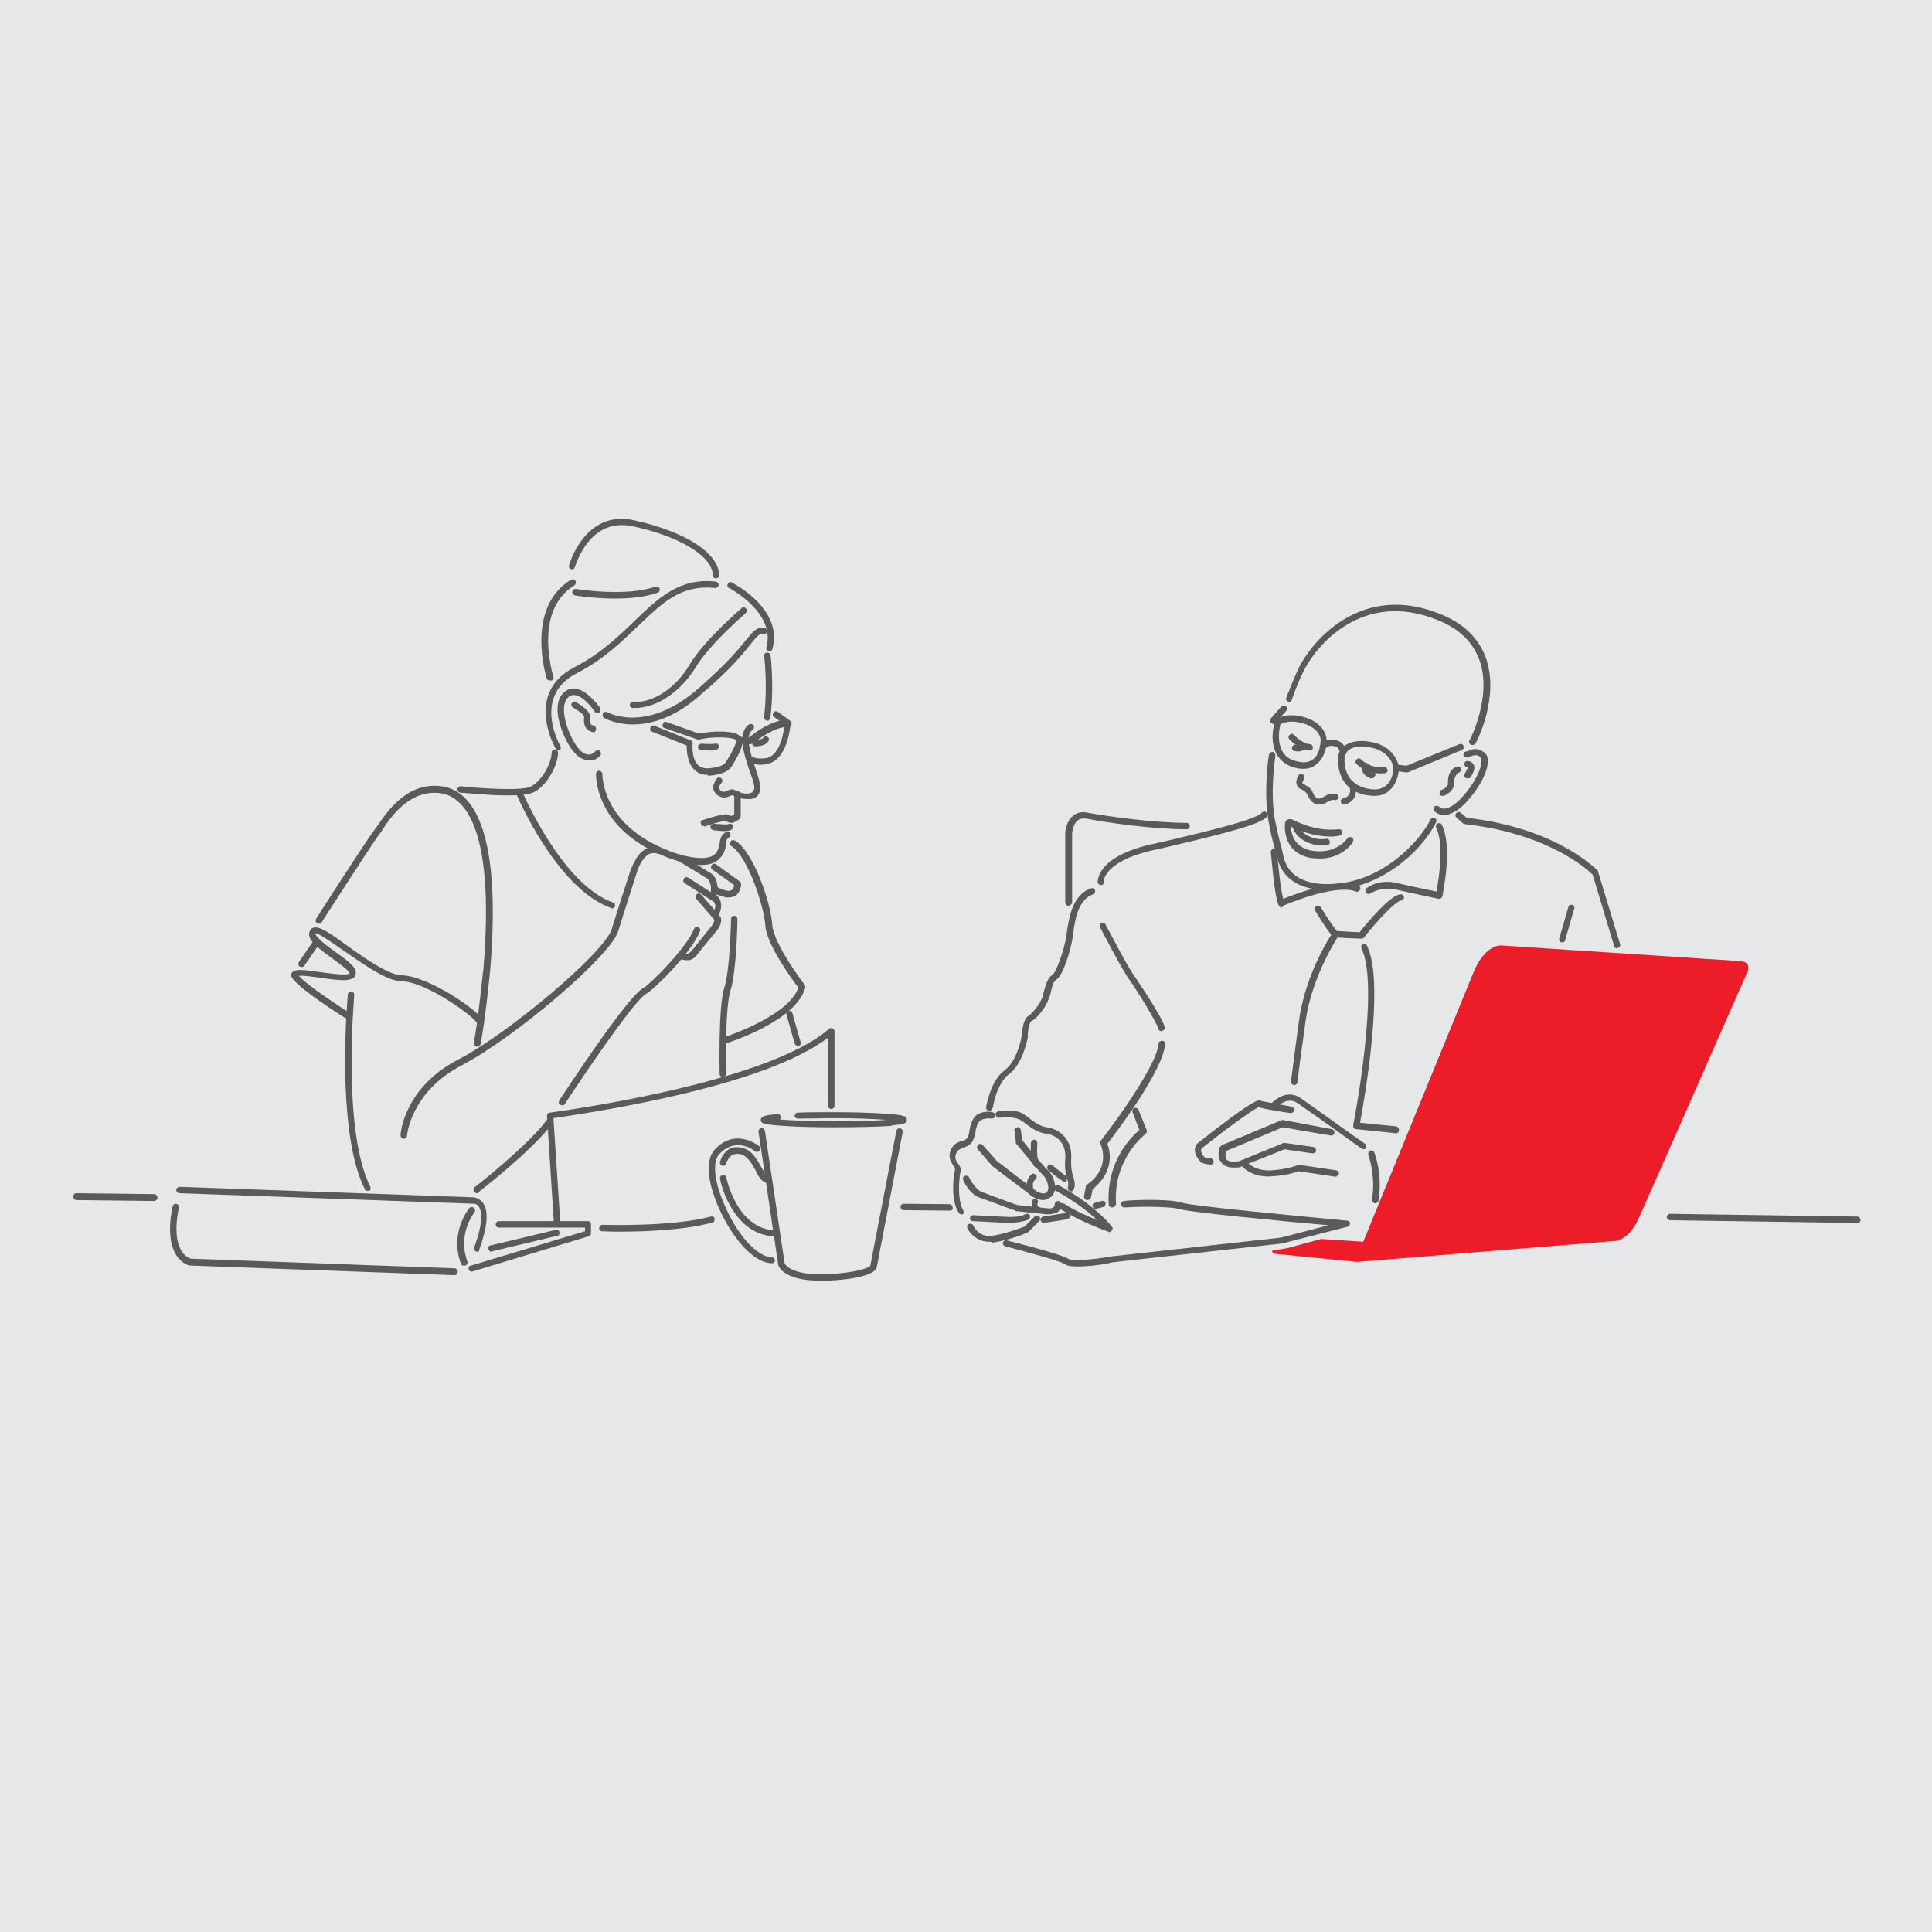 <?xml version="1.0" encoding="UTF-8"?><svg id="Layer_1" xmlns="http://www.w3.org/2000/svg" width="586" height="586" viewBox="0 0 586 586"><rect width="586" height="586" fill="#e6e7e8"/><g><path d="m386.281,380.246l25.272,2.499,78.731-6.387s3.888-.555,6.665-6.665c2.777-6.11,32.77-74.287,32.77-74.287,0,0,2.222-3.61-1.944-3.888s-71.927-4.721-71.927-4.721c0,0-4.999-1.111-8.887,8.054l-33.464,81.785-12.775-.833-10.275,2.777-4.443.694c-.278,0-.139.833.278.972" fill="#ed1c29"/><path d="m402.805,269.996c-8.748,0-14.163-3.61-15.552-10.414-.139-1.111-.278-1.527-.555-2.083-.278-.972-.833-2.499-1.805-7.776-1.805-8.748-.139-20.412,0-20.828s.555-.833,1.111-.833c.555.139.833.555.833,1.111,0,.139-1.805,11.664,0,20.134,1.111,5.276,1.527,6.665,1.805,7.637.139.694.278,1.111.555,2.361,1.527,8.054,9.442,9.303,15.829,8.748,14.441-.972,25.272-12.497,28.882-19.44.139-.555.833-.694,1.25-.417.555.139.694.833.417,1.25-4.721,9.303-16.801,19.579-30.409,20.412-.833.139-1.666.139-2.36.139" fill="#5a595c"/><path d="m437.935,247.224h-.139c-1.805-.139-2.638-1.111-2.777-1.25-.278-.417-.278-1.111.139-1.389.417-.278.972-.278,1.389.139,0,0,.555.555,1.389.555.972,0,2.777-.555,5.138-3.055,4.305-4.582,6.387-9.303,6.248-11.525,0-.555-.139-.833-.417-1.111-.972-.833-1.805-.555-2.916-.139-.555.139-.833.417-1.389.278-.555-.139-.833-.694-.694-1.111.139-.555.555-.694.972-.694.139,0,.139-.139.417-.139.972-.417,2.777-1.25,4.86.417.555.417,1.111,1.111,1.111,2.499.139,3.194-2.499,8.331-6.804,12.914-2.361,2.361-4.582,3.61-6.526,3.61" fill="#5a595c"/><path d="m446.683,225.979c-.139,0-.278,0-.555-.139-.555-.278-.694-.833-.417-1.25.139-.139,6.943-13.33,3.055-24.3-1.944-5.415-5.971-9.442-12.358-12.08-23.328-9.72-37.63,8.054-41.24,15.829-1.944,4.027-2.777,6.665-3.333,8.192-.139.555-.694.833-1.111.555-.555-.139-.833-.694-.555-1.111.555-1.527,1.527-4.166,3.471-8.47,3.749-8.192,19.023-27.077,43.6-16.801,6.804,2.777,11.386,7.359,13.469,13.191,4.166,11.942-2.777,25.272-3.194,25.966-.139.139-.417.417-.833.417" fill="#5a595c"/><path d="m400.028,244.03c-2.083,0-3.055-2.083-3.61-3.194-.278-.555-.555-.694-1.111-1.111-.278-.139-.694-.417-1.111-.555-.555-.417-.833-.833-.972-1.527-.139-1.111.555-2.499.694-2.499.278-.417.833-.555,1.389-.139.417.278.555.833.139,1.389-.139.278-.417.833-.417,1.111,0,0,0,.139.139.139.417.139.694.417.833.555.833.417,1.527.833,2.083,1.944.555,1.389,1.111,2.083,1.944,2.083.555,0,.833-.278,1.527-.555.833-.555,2.083-1.25,3.749-.833.555.139.833.694.694,1.111-.139.555-.694.833-1.111.694-.833-.139-1.389.139-2.222.555-.694.417-1.389.833-2.222.833h-.417" fill="#5a595c"/><path d="m407.665,244.03c-.555,0-.833-.278-.972-.833s.278-.972.833-1.111c0,0,1.111-.139,1.666-1.111.417-.694.417-1.527,0-2.777-.139-.555.139-1.111.555-1.111.555-.139,1.111.139,1.111.555.555,1.805.555,3.194-.139,4.443-1.111,1.666-3.055,2.083-3.055,1.944h0" fill="#5a595c"/><path d="m388.78,275.272c-.139,0-.278,0-.417-.139-.139-.139-.417-.278-.555-.555-1.389-3.333-2.222-15.552-2.361-16.107,0-.555.417-.972.833-1.111.555,0,.972.417,1.111.833.139,3.055.972,11.247,1.805,14.441,3.749-1.527,16.663-6.387,22.772-4.027.555.139.833.833.555,1.25s-.833.833-1.25.555c-6.387-2.499-22.217,4.305-22.356,4.443.139.417 0.0.417-.139.417" fill="#5a595c"/><path d="m436.547,272.634h-.139s-7.359-1.527-12.775-2.777c-4.86-1.111-7.776,1.111-7.915,1.111-.417.278-.972.278-1.389-.139-.278-.417-.278-.972.139-1.389.139-.139,3.749-3.055,9.581-1.527,4.166.972,9.581,2.083,11.664,2.499.555-3.194,2.499-14.024-.139-19.44-.139-.555,0-1.111.555-1.25s1.111,0,1.25.555c3.333,6.943.139,20.967.139,21.523-.139.555-.555.833-.972.833" fill="#5a595c"/><path d="m412.802,284.714h0c-.833,0-6.943-.278-7.915-.417-.555-.139-1.111-.139-5.971-8.054-.278-.555-.139-1.111.278-1.389.555-.278,1.111-.139,1.389.278,2.777,4.582,4.443,6.665,4.86,7.22.972.139,4.443.278,6.943.417,2.499-3.194,9.581-11.525,12.497-11.525h0c.555,0,.972.555.972.972s-.555.972-.972.972h0c-1.389,0-6.943,5.832-11.247,11.247-.139.139-.417.278-.833.278" fill="#5a595c"/><path d="m392.53,329.148h0c-.555-.139-.972-.555-.972-1.111.555-3.749,1.25-9.998,2.499-18.745,1.944-14.163,9.859-26.105,10.275-26.521.278-.555.833-.555,1.389-.278s.555.833.278,1.389c-.139.139-8.054,12.08-9.998,25.827-1.25,8.887-2.083,14.996-2.499,18.745 0.0.278-.555.694-.972.694" fill="#5a595c"/><path d="m423.355,343.728h0l-12.08-1.25c-.278,0-.555-.139-.694-.417-.139-.139-.139-.555-.139-.833.139-.417,8.192-42.212,2.499-53.598-.139-.555,0-1.111.417-1.25.555-.139,1.111,0,1.25.417,5.554,10.97-.833,47.072-2.083,53.737l10.97,1.111c.555.139.833.555.833,1.111 0.0.694-.417.972-.972.972" fill="#5a595c"/><path d="m490.422,287.63c-.417,0-.833-.278-.833-.694l-6.526-21.661c-1.527-1.527-13.608-12.497-38.602-15.274-.139,0-.417-.139-.555-.139l-2.083-1.805c-.417-.417-.555-.972-.139-1.389s.972-.555,1.389-.139l1.805,1.527c27.216,3.055,39.157,15.552,39.712,15.968q.139.139.139.417l6.665,21.939c.139.555-.139,1.111-.694,1.111 0.0.139-.139.139-.278.139" fill="#5a595c"/><path d="m437.519,241.392c-.417,0-.833-.139-.833-.555-.139-.555,0-1.111.555-1.25s1.944-.972,1.944-1.944c-.139-2.499.833-4.443,2.638-5.138.555-.139,1.111,0,1.25.555s0,1.111-.555,1.25c-1.111.555-1.527,2.083-1.527,3.333.139,2.499-3.055,3.749-3.055,3.749h-.417" fill="#5a595c"/><path d="m407.942,229.172c-.139.555-1.25,8.192,6.665,9.998,2.499.555,4.305.278,5.693-.833,2.361-1.805,2.361-5.415,2.361-5.415,0-.139-.555-4.443-5.971-5.971-3.055-.833-5.554-.694-7.22.278-.833.555-1.25,1.111-1.527,1.944m8.887,12.219c-.833,0-1.805-.139-2.777-.278-9.859-2.222-8.054-12.219-8.054-12.219h0c.278-1.25,1.111-2.361,2.361-3.055,1.527-.833,4.166-1.666,8.609-.555,6.804,1.805,7.359,7.498,7.359,7.637,0,.278-.139,4.582-3.055,6.943-.972.972-2.499,1.527-4.443,1.527" fill="#5a595c"/><path d="m407.387,229.034c-.555,0-.833-.417-.972-.833,0-.139-.278-1.527-1.389-1.805-2.222-.555-2.777.417-2.916.555-.278.555-.833.694-1.25.417-.555-.139-.694-.833-.417-1.25.139-.139,1.25-2.638,5.138-1.527,2.361.694,2.777,3.333,2.777,3.471.139.555-.278.972-.833,1.111-0-.139-.139-.139-.139-.139" fill="#5a595c"/><path d="m401.555,224.451h0Zm0,0h0Zm-13.191-4.721c-.278,1.111-1.111,4.999.555,8.054.833,1.666,2.499,2.777,4.721,3.194.139,0,2.499.833,4.443-.555,1.527-.972,2.361-3.055,2.499-5.971,0-.417-.278-3.471-5.138-4.999-4.304-1.25-6.387-.139-7.082.278m6.943,13.469c-1.25,0-2.083-.278-2.222-.278-2.638-.555-4.721-2.083-5.832-4.166-2.361-4.166-.694-9.581-.555-9.859,0-.139.139-.278.139-.417.139-.139,2.916-2.777,9.164-.833,6.387,2.083,6.387,6.665,6.387,6.804v.139c-.139,3.61-1.389,6.11-3.471,7.498-.972.833-2.361,1.111-3.61,1.111" fill="#5a595c"/><path d="m387.531,220.147c-.139,0-.278,0-.555-.139l-1.111-.555c-.278-.139-.555-.417-.555-.694-.139-.278,0-.555.139-.833l3.194-3.61c.417-.417.972-.417,1.389-.139.417.417.417.972.139,1.389l-2.499,2.777h.139c.555.278.694.833.417,1.25-0.0.417-.278.555-.694.555" fill="#5a595c"/><path d="m426.827,234.31h0l-3.333-.417c-.555-.139-.833-.555-.833-1.111.139-.555.555-.833,1.111-.833l2.916.278,15.968-6.526c.555-.139,1.111,0,1.25.555s0,1.111-.555,1.25l-16.107,6.665c-.139,0-.278.139-.417.139" fill="#5a595c"/><path d="m400.305,260.415c-.833,0-1.666-.139-2.499-.139-9.164-1.527-8.054-10.414-8.054-10.553s.139-.278.139-.555c.278-.417.833-.833,1.666-.694.972.139,1.805.972,2.499,2.499.833,1.805,4.027,4.027,8.192,3.471.555-.139.972.278,1.111.833.139.555-.278.972-.833,1.111-4.721.555-9.026-1.944-10.136-4.721-.278-.694-.555-1.111-.833-1.25,0,1.805.555,6.665,6.526,7.637,7.22,1.111,10.553-3.61,10.553-3.749.278-.417.833-.555,1.389-.278.555.278.555.833.278,1.389-.139.417-3.333,4.999-9.998,4.999" fill="#5a595c"/><path d="m403.916,253.75c-6.943,0-12.358-3.055-12.497-3.194-.555-.278-.555-.833-.417-1.389.278-.555.833-.555,1.389-.417.139,0,6.248,3.61,13.608,2.777.555-.139.972.278,1.111.833.139.555-.278.972-.833,1.111-.833.139-1.666.278-2.361.278" fill="#5a595c"/><path d="m397.251,227.645h0c-3.055-.139-5.971-3.194-6.11-3.333-.417-.417-.417-.972,0-1.389s.972-.417,1.389,0c.694.833,3.055,2.777,4.721,2.777.555,0,.972.555.972.972,0,.694-.417.972-.972.972" fill="#5a595c"/><path d="m418.773,234.588c-4.721,0-7.22-2.777-7.359-2.916-.417-.417-.278-.972.139-1.389.417-.417.972-.278,1.389.139.139.139,2.499,2.638,6.804,2.222.555-.139.972.278,1.111.833.139.555-.278.972-.833,1.111-.417-.139-.833,0-1.25,0" fill="#5a595c"/><path d="m291.582,368.305c-.278,0-.694-.139-.833-.555-2.499-3.888-1.527-11.247-1.111-12.775.139-.555-.139-.833-.555-1.527-.555-.972-1.527-2.222-.833-4.305.694-2.083,2.361-2.777,3.471-3.055.694-.139,1.25-.417,1.527-.833.555-.555.694-1.527.833-2.499.139-1.111.555-2.499,1.25-3.61,1.666-2.499,5.693-1.944,5.693-1.805.555.139.833.555.833,1.111s-.555.833-1.111.833c-.833-.139-3.055-.139-3.888,1.111-.555.833-.833,1.805-.972,2.916-.139,1.111-.555,2.361-1.25,3.333-.694.833-1.527,1.111-2.499,1.527-1.111.417-1.805.694-2.222,1.944-.417,1.111,0,1.805.555,2.638.555.694,1.111,1.527.833,2.777-.555,2.916-.833,8.609.833,11.525.278.555.139,1.111-.278,1.389-0-.278-.278-.139-.278-.139" fill="#5a595c"/><path d="m317.965,368.305h-.555l-9.303-.972q-.139,0-.139-.139c-.139,0-8.609-3.194-11.108-4.027-2.777-1.111-4.721-4.999-4.721-5.276-.139-.555,0-1.111.555-1.25.555-.139,1.111,0,1.25.555.555.972,2.083,3.61,3.749,4.305,2.222.833,9.998,3.749,10.97,4.027l9.164.972c.278,0,1.25.139,1.805-.417.139-.139.278-.417.278-.833s.417-.972.972-.972.972.417.972.972c0,1.25-.555,1.944-.972,2.361-1.111.555-2.222.694-2.916.694" fill="#5a595c"/><path d="m316.437,364c-2.083,0-4.027-1.527-4.027-1.666l-11.386-8.609c-.139,0-.139-.139-.139-.139l-4.305-4.999c-.417-.417-.278-.972.139-1.389s.972-.278,1.389.139l4.305,4.86,11.247,8.609c.694.555,2.777,1.805,3.749.833.417-.278.555-.833.555-1.389,0-1.389-.833-3.055-1.527-3.749-1.389-1.25-7.915-9.303-8.192-9.581-.139-.139-.139-.278-.139-.555l-.417-3.333c-.139-.555.278-.972.833-1.111s.972.278,1.111.833l.417,3.055c1.944,2.499,6.804,8.331,7.915,9.303s2.083,3.194,2.083,5.138c0,1.111-.555,2.083-1.25,2.777-1.111.694-1.805.972-2.361.972" fill="#5a595c"/><path d="m336.432,373.72q-.139,0-.278-.139c-.417-.139-8.609-3.055-14.441-6.804-.555-.278-.555-.833-.278-1.389s.833-.555,1.389-.278c3.055,2.083,7.082,3.749,9.998,4.999-5.554-5.276-12.497-8.887-12.497-8.887-.555-.139-.694-.833-.417-1.25.139-.555.833-.694,1.25-.417.417.139,10.136,5.276,16.107,12.497.278.278.278.833,0,1.111-.278.278-.555.555-.833.555" fill="#5a595c"/><path d="m306.023,370.943l-10.97-.555c-.555,0-.972-.555-.833-.972.139-.555.555-.833.972-.833l10.97.555c1.25,0,3.749-.139,4.721-.833.417-.278,1.111-.139,1.389.139s.139,1.111-.139,1.389c-2.083.972-5.832,1.111-6.11,1.111" fill="#5a595c"/><path d="m300.052,376.636c-3.749,0-5.971-2.638-6.665-4.166-.139-.555,0-1.111.555-1.25.555-.139,1.111,0,1.25.555.139.139,1.666,3.61,5.693,3.055,4.166-.555,8.887-2.499,9.859-2.777l3.055-3.055c.417-.417.972-.417,1.389,0s.417.972,0,1.389l-3.333,3.333q-.139.139-.278.139c-.139.139-5.554,2.361-10.553,3.055-.278-.278-.555-.278-.972-.278" fill="#5a595c"/><path d="m324.907,361.362c-.139,0-.278,0-.417-.139-.555-.139-.694-.833-.555-1.25.139-.555.139-1.111-.139-2.083-.417-1.389-.972-3.194-.694-6.387.417-4.721-2.638-7.22-5.693-7.637-2.638-.278-4.582-1.805-6.387-3.055-.555-.555-1.111-.833-1.805-1.25-1.527-.833-4.999-.694-6.11-.555-.555.139-.972-.278-1.111-.833s.278-.972.833-1.111,4.999-.694,7.359.694c.694.417,1.25.833,1.944,1.389,1.527,1.111,3.194,2.499,5.415,2.777,3.888.555,7.776,3.749,7.359,9.581-.139,2.777.278,4.443.694,5.693.278,1.111.694,2.083.139,3.333-.139.694-.555.833-.833.833" fill="#5a595c"/><path d="m322.963,358.446c-.139,0-.417-.139-.555-.139-2.083-1.389-4.305-3.333-4.443-3.333-.417-.417-.417-.972-.139-1.389.417-.417.972-.417,1.389-.139,0,0,2.222,1.944,4.027,3.194.555.278.555.833.278,1.389 0.0.278-.278.417-.555.417" fill="#5a595c"/><path d="m314.493,354.142c-.278,0-.555-.139-.694-.278-1.527-1.805-1.111-6.387-1.111-7.359.139-.555.555-.833,1.111-.833.555.139.833.555.833,1.111-.139,1.805-.139,4.999.555,5.832.417.417.278.972-.139,1.389-.139 0-.278.139-.555.139" fill="#5a595c"/><path d="m312.827,362.473c-.417,0-.694-.139-.833-.555-.139-.139-1.666-3.471.833-5.693.417-.417.972-.278,1.389.139s.278.972-.139,1.389c-1.527,1.111-.417,3.333-.417,3.471.139.555,0,1.111-.555,1.25h-.278" fill="#5a595c"/><path d="m315.049,368.027h-.278c-.139,0-.972-.278-1.527-1.25-.417-.694-.417-1.527-.139-2.499.139-.555.694-.833,1.111-.555.555.139.833.694.555,1.111-.139.278-.139.694,0,.972l.278.278c.555.139.833.694.694,1.111 0.0.555-.278.833-.694.833" fill="#5a595c"/><path d="m300.052,336.924h-.139c-.555-.139-.833-.555-.833-1.111.139-.278,1.25-8.054,5.693-11.247,3.61-2.638,4.86-9.164,4.999-9.72.139-1.805.555-5.693,2.083-6.665,1.111-.555,3.471-3.471,4.305-5.693.139-.694.417-1.389.555-2.083.555-1.805.972-3.749,2.499-4.721,1.111-.833,3.471-6.943,4.305-12.219v-.278c.694-4.721,1.666-11.664,7.359-13.747.555-.139,1.111.139,1.25.555.139.555-.139,1.111-.555,1.25-4.721,1.666-5.554,8.054-6.11,12.219v.278c-.694,4.721-3.055,12.219-5.138,13.469-.833.555-1.25,2.083-1.527,3.471-.139.833-.417,1.527-.694,2.222-.833,2.499-3.471,5.971-5.276,6.804-.555.278-1.111,2.777-1.111,4.999v.139c-.139.278-1.389,7.776-5.693,10.97-3.749,2.777-4.86,9.998-4.86,9.998-.139.694-.555,1.111-1.111,1.111" fill="#5a595c"/><path d="m333.933,268.468c-.555,0-.833-.417-.972-.833,0-.278-.555-7.498,15.552-11.386l4.999-1.111c12.914-3.055,27.493-6.526,29.16-8.609.417-.417.972-.555,1.389-.139s.555.972.139,1.389c-2.083,2.361-12.775,4.999-30.27,9.164l-4.999,1.111c-14.302,3.471-14.163,9.303-14.163,9.303.139.694-.278,1.111-.833,1.111h0" fill="#5a595c"/><path d="m329.767,364h-.139c-.555-.139-.833-.555-.833-1.111l.555-3.055c0-.278.139-.555.555-.694.278-.139,6.943-4.443,3.888-12.219-.139-.278-.139-.694.139-.972.139-.139,16.801-21.661,17.496-29.437,0-.555.555-.833,1.111-.833s.972.555.833,1.111c-.555,7.915-14.996,26.938-17.496,30.131,2.777,7.776-3.055,12.636-4.443,13.747l-.555,2.638c-.139.278-.555.694-1.111.694" fill="#5a595c"/><path d="m337.265,366.222c-.555,0-.972-.417-.972-.833-.833-13.191,6.943-20.689,9.303-22.633l-2.083-5.415c-.139-.555,0-1.111.555-1.25.555-.139,1.111,0,1.25.555l2.499,6.11c.139.417,0,.833-.278,1.111-.139.139-9.998,7.498-9.026,21.384-.278.555-.555.972-1.25.972h0" fill="#5a595c"/><path d="m366.703,353.17c-1.25,0-2.222-.555-2.361-.555s-.139-.139-.139-.139c-3.194-3.471-1.111-5.554-.972-5.693,17.218-13.608,18.468-13.191,19.023-12.914.972.278,6.11,1.111,9.442,1.805.555.139.833.555.833,1.111-.139.555-.555.833-1.111.833-.833-.139-7.776-1.111-9.581-1.805-1.666.555-9.998,6.665-17.357,12.497-.278.417-.417,1.389.972,2.777.139.139.833.417,1.527.278.555-.139.972.278,1.111.833.139.555-.278.972-.833,1.111q-.278-.139-.555-.139" fill="#5a595c"/><path d="m374.201,354.142c-1.805,0-3.055-.555-3.749-1.527-1.527-1.805-.555-4.582-.417-4.721.139-.139.278-.417.555-.555l17.912-7.498c.139-.139.417-.139.555-.139l14.857,2.777c.555.139.833.555.833,1.111s-.555.833-1.111.833l-14.58-2.499-17.218,7.22c-.139.694-.278,1.805.139,2.499.555.694,1.944.833,3.888.555l13.191-5.415c.139-.139.278-.139.555-.139l8.748,1.25c.555.139.833.555.833,1.111s-.555.833-1.111.833l-8.47-1.25-13.191,5.276q-.139,0-.139.139c-.833.139-1.527.139-2.083.139" fill="#5a595c"/><path d="m413.635,348.588c-.139,0-.417-.139-.555-.139-.139-.139-17.079-12.219-19.579-13.885-3.055-2.083-6.248,1.111-6.387,1.389-.417.417-.972.417-1.389.139-.417-.417-.417-.972-.139-1.389,1.527-1.666,5.276-4.166,8.887-1.666,2.361,1.666,19.44,13.885,19.579,13.885.417.278.555.833.139,1.389,0,.139-.278.278-.555.278" fill="#5a595c"/><path d="m168.973,371.915c-.555,0-.972-.417-.972-.833l-2.083-32.631c0-.555.278-.972.833-.972.694-.139,65.262-8.47,84.701-25.41.278-.278.694-.278,1.111-.139.417.139.555.555.555.833v22.633c0,.555-.417.972-.972.972s-.972-.417-.972-.972v-20.689c-8.887,6.804-25.272,12.914-48.877,18.19-16.107,3.61-30.687,5.693-34.436,6.248l2.083,31.659c0,.694-.417,1.111-.972,1.111.139,0,0,0,0,0" fill="#5a595c"/><path d="m269.921,341.367c-.555,0-.833-.417-.972-.833,0-.278.139-.555.278-.833-3.471-.278-9.026-.555-16.246-.555-3.888,0-7.637.139-10.97.139-.555,0-.972-.417-.972-.833s.417-.972.833-.972c3.333-.139,7.082-.139,10.97-.139,5.693,0,10.97.139,15.135.417,6.526.417,7.082.833,7.082,1.805.139,1.111-.833,1.527-5.138,1.805h0" fill="#5a595c"/><path d="m252.98,341.923c-5.693,0-10.97-.139-15.135-.417-6.526-.417-7.082-.833-7.082-1.805,0-1.111.972-1.389,4.999-1.805.555-.139.972.417,1.111.833,0,.278-.139.555-.278.833,3.471.278,9.026.555,16.524.555,6.665,0,12.914-.139,16.801-.555.555,0,.972.417,1.111.833,0,.555-.417.972-.833,1.111-4.305.278-10.553.417-17.218.417" fill="#5a595c"/><path d="m248.676,388.439c-10.97,0-12.497-4.305-12.636-4.721v-.139l-5.971-40.268c-.139-.555.278-.972.833-1.111.555-.139.972.278,1.111.833l5.971,40.129c.139.417,2.083,3.749,12.914,3.333,9.998-.555,12.497-2.083,13.052-2.499l7.915-40.962c.139-.555.555-.833,1.111-.833.555.139.833.555.833,1.111l-7.915,41.24c0,.139-.139.139-.139.278-.417.694-2.499,3.055-14.719,3.61-.833 0-1.666 0-2.361 0" fill="#5a595c"/><path d="m234.096,383.162h0c-6.11-.139-12.775-9.026-16.246-17.218-3.471-7.915-3.749-14.302-1.111-17.218,6.387-6.943,13.469-1.111,13.469-1.111.417.278.555.972.139,1.389-.278.417-.972.555-1.389.139-.139-.139-5.693-4.582-10.831.972-2.083,2.222-1.527,8.192,1.527,15.135,4.443,10.553,10.692,16.107,14.441,16.107.555,0,.972.555.972.972 0.0.417-.417.833-.972.833" fill="#5a595c"/><path d="m234.096,374.97h0c-5.276-.555-9.581-3.749-12.636-9.303-2.361-4.027-3.055-8.054-3.055-8.054-.139-.555.139-1.111.833-1.111.555-.139,1.111.139,1.111.833,0,.139,3.055,14.719,14.024,15.829.555.139.833.555.833,1.111-.278.417-.694.694-1.111.694" fill="#5a595c"/><path d="m232.569,358.724c-.139,0-.417,0-.555-.139-1.111-.417-1.944-1.666-2.777-3.471-1.111-2.083-2.499-4.443-4.443-4.999-1.111-.278-2.083-.139-2.777.278-1.25.833-1.805,2.499-1.805,2.499-.139.555-.694.833-1.111.694-.555-.139-.833-.694-.694-1.111,0-.139.555-2.499,2.499-3.749,1.111-.833,2.638-.972,4.305-.555,2.916.694,4.443,3.61,5.693,5.832.555.833,1.25,2.499,1.666,2.499.555-.278,1.111-.139,1.389.417.278.555.139,1.111-.417,1.25-.278.417-.555.555-.972.555" fill="#5a595c"/><path d="m187.996,373.581c-3.055,0-5.138-.139-5.415-.139-.555,0-.972-.555-.833-.972,0-.555.555-.972.972-.972.139,0,20.967.694,32.909-2.499.555-.139,1.111.139,1.111.694s-.139,1.111-.694,1.111c-8.47,2.361-20.967,2.777-28.049,2.777" fill="#5a595c"/><path d="m219.239,316.651c-.417,0-.833-.278-.833-.694-.139-.555.139-1.111.694-1.111.139-.139,19.995-6.387,23.05-15.274-1.666-2.222-9.581-12.914-9.998-18.745-.417-6.11-5.415-21.106-10.275-24.161-.555-.278-.555-.833-.278-1.389s.833-.555,1.389-.278c5.693,3.471,10.831,19.023,11.247,25.549.417,5.832,9.72,18.051,9.859,18.19s.139.555.139.833c-2.777,10.275-23.605,16.801-24.577,17.079-.139-0-.278-0-.417-0" fill="#5a595c"/><path d="m185.636,275.55q-.139,0-.278-.139c-6.943-2.499-13.885-9.026-20.689-19.579-4.999-7.776-8.054-14.996-8.054-14.996-.139-.555,0-1.111.555-1.25s1.111,0,1.25.555c.139.278,11.942,28.049,27.493,33.603.555.139.833.694.555,1.25,0,.278-.417.555-.833.555" fill="#5a595c"/><path d="m145.646,311.097c-.555,0-.833-.278-.972-.833-.694-1.666-15.135-12.497-22.911-12.636-4.582-.139-11.247-4.999-17.357-9.164-3.194-2.222-7.637-5.415-8.748-5.415h0c-.139,1.111,3.888,4.166,6.248,5.832,3.749,2.638,6.526,4.721,5.971,6.665-.555,2.361-4.582,1.944-10.97.972-2.083-.278-4.999-.694-6.248-.555,1.527,1.944,8.609,6.943,15.135,11.108.555.278.555.833.278,1.389s-.833.555-1.389.278c-5.971-3.749-16.107-10.553-16.385-12.914,0-.417.139-.833.555-1.111,1.111-.833,3.471-.555,8.331.139,2.777.417,8.192,1.111,8.887.417,0-.833-3.333-3.055-5.276-4.582-4.027-2.916-8.054-5.693-6.804-8.331.139-.555.555-.833,1.111-.972,1.805-.555,4.86,1.527,10.553,5.693,5.415,3.888,12.219,8.609,16.246,8.748,8.054.139,24.3,11.247,24.855,14.163.139.555-.139,1.111-.833,1.111h-.278" fill="#5a595c"/><path d="m144.674,317.484h-.139c-.555-.139-.833-.555-.833-1.111,1.527-8.054,2.777-22.217,2.916-22.356,3.749-44.85-6.665-52.626-13.191-53.459-9.303-1.111-15.135,7.498-17.773,11.664-.417.694-.833,1.111-1.111,1.527-2.222,3.055-16.801,25.688-16.94,25.966-.278.555-.833.555-1.389.278s-.555-.833-.278-1.389c.555-.972,14.719-22.911,17.079-26.105.278-.417.555-.833,1.111-1.527,3.055-4.443,9.164-13.885,19.717-12.497,8.748,1.111,18.468,11.525,14.857,55.542,0,.139-1.389,14.441-2.916,22.633-.139.555-.694.833-1.111.833" fill="#5a595c"/><path d="m91.492,293.323c-.139,0-.417-.139-.555-.139-.417-.278-.555-.833-.278-1.389l4.582-6.665c.278-.417.833-.555,1.389-.278.417.278.555.833.278,1.389l-4.582,6.665c-.139.278-.555.417-.833.417" fill="#5a595c"/><path d="m122.457,345.394h0c-.555,0-.972-.555-.972-1.111s1.111-14.441,17.496-22.911c15.552-8.054,44.295-32.492,46.516-39.435,2.222-7.22,5.693-17.773,5.693-17.773.139-.139,1.527-4.999,4.721-6.665,1.25-.694,2.499-.833,3.888-.417.555.139.833.694.694,1.111-.139.555-.694.833-1.111.694-.833-.278-1.666-.139-2.499.139-2.499,1.389-3.749,5.554-3.749,5.693s-3.471,10.692-5.693,17.912c-2.499,7.498-31.242,32.075-47.488,40.546-15.413,8.054-16.524,21.245-16.524,21.384-0.0.417-.417.833-.972.833" fill="#5a595c"/><path d="m111.487,361.223c-.417,0-.694-.139-.833-.555-3.749-7.359-5.693-19.717-5.971-36.38-.139-12.358.833-22.633.833-22.772.139-.555.555-.833,1.111-.833.555.139.833.555.833,1.111,0,.417-3.749,40.962,4.86,58.18.139.555.139,1.111-.417,1.25-.139-.139-.278,0-.417,0" fill="#5a595c"/><path d="m144.674,361.918c-.278,0-.555-.139-.833-.417-.278-.417-.278-1.111.139-1.389.139-.139,16.385-12.775,22.078-20.689.278-.417.833-.555,1.389-.139.417.278.555.833.139,1.389-5.832,8.054-21.8,20.412-22.494,20.967,0,.278-.139.278-.417.278" fill="#5a595c"/><path d="m170.501,335.258c-.139,0-.417-.139-.555-.139-.555-.278-.555-.833-.278-1.389,2.083-3.194,20.689-31.52,25.41-34.019,2.083-1.111,13.191-12.219,15.413-17.912.139-.555.833-.833,1.25-.555.555.139.833.833.555,1.25-2.499,6.387-13.885,17.635-16.246,18.884-3.194,1.666-16.524,20.967-24.716,33.464-.278.417-.555.417-.833.417" fill="#5a595c"/><path d="m144.674,379.691q-.139,0-.278-.139c-.555-.139-.833-.833-.555-1.25,3.055-8.192,2.083-11.247,1.389-12.358-.555-.833-1.389-.833-1.389-.833l-89.423-3.194c-.555,0-.972-.555-.972-.972s.555-.972.972-.972l89.145,3.194h0c.555,0,1.944.417,2.916,1.666,1.805,2.499,1.389,7.359-1.111,14.163.139.417-.278.694-.694.694" fill="#5a595c"/><path d="m143.007,385.662c-.417,0-.833-.278-.833-.694-.139-.555.139-1.111.694-1.111l34.575-10.414v-1.111h-26.105c-.555,0-.972-.417-.972-.972s.417-.972.972-.972h26.938c.555,0,.972.417.972.972v2.777c0,.417-.278.833-.694.833l-35.269,10.692h-.278" fill="#5a595c"/><path d="m149.117,379.691c-.417,0-.833-.278-.972-.833s.139-1.111.694-1.111l19.717-4.721c.555-.139,1.111.139,1.111.694.139.555-.139,1.111-.694,1.111l-19.717,4.721c0,.139-.139.139-.139.139" fill="#5a595c"/><path d="m140.647,383.857c-.417,0-.833-.139-.833-.555-3.471-9.303,2.222-16.524,2.499-16.801.278-.417.972-.555,1.389-.139.417.278.555.972.139,1.389-.139.278-5.138,6.665-2.083,14.857.139.555-.139,1.111-.555,1.25-.417 0-.555 0-.555 0" fill="#5a595c"/><path d="m137.87,386.773h0l-80.258-2.916h-.139c-.417-.139-8.331-1.944-5.138-17.912.139-.555.555-.833,1.111-.833.555.139.833.555.833,1.111-2.777,13.33,2.916,15.413,3.61,15.552l79.98,2.916c.555,0,.972.555.972.972 0.0.694-.417,1.111-.972,1.111" fill="#5a595c"/><path d="m326.851,384.134c-1.805,0-3.194-.139-3.749-.694-1.111-.833-11.803-3.749-18.19-5.415-.555-.139-.833-.694-.694-1.111.139-.555.694-.833,1.111-.694,2.777.694,16.94,4.305,18.884,5.693.972.694,7.498.139,12.914-.833l51.376-5.693,14.441-3.749c-12.497-1.111-41.795-3.888-44.989-4.86-3.749-1.111-15.413-.694-16.801-.555-.555.139-.972-.278-1.111-.833s.278-.972.833-1.111c1.666-.278,13.608-.833,17.773.555,3.055.972,34.019,3.888,49.988,5.415.555,0,.833.417.833.833s-.278.833-.694.972l-19.995,5.138h-.139l-51.376,5.693c-1.805.555-6.804,1.25-10.414,1.25" fill="#5a595c"/><path d="m332.405,366.778c-.417,0-.833-.278-.972-.833s.139-1.111.694-1.111l2.083-.555c.555-.139,1.111.139,1.111.694s-.139,1.111-.694,1.111l-2.083.555c0,.139-.139.139-.139.139" fill="#5a595c"/><path d="m316.576,370.943c-.555,0-.833-.417-.972-.833-.139-.555.278-.972.833-1.111l6.943-1.111c.555-.139.972.278,1.111.833s-.278.972-.833,1.111l-7.082,1.111h0" fill="#5a595c"/><path d="m405.026,356.919h0l-11.108-1.666c-.833.278-3.471,1.25-8.054,1.527-5.832.555-9.026-2.777-9.026-2.916-.417-.417-.278-.972.139-1.389s.972-.278,1.389.139c.139.139,2.638,2.777,7.498,2.361,5.138-.417,7.637-1.527,7.637-1.527.139-.139.417-.139.555-.139l11.247,1.666c.555.139.833.555.833,1.111-.278.417-.694.833-1.111.833" fill="#5a595c"/><path d="m417.107,364.972h-.139c-.555-.139-.833-.555-.833-1.111,1.25-7.359-1.111-13.608-1.111-13.608-.139-.555.139-1.111.555-1.25.555-.139,1.111,0,1.25.555.139.278,2.638,6.665,1.25,14.719-.139.278-.555.694-.972.694" fill="#5a595c"/><path d="m153.699,241.253c-5.971,0-13.052-.833-14.163-.833-.555-.139-.833-.555-.833-1.111.139-.555.555-.833,1.111-.833,4.86.555,18.051,1.527,21.106.139,3.61-1.805,6.387-7.359,6.387-10.275,0-.555.417-.972.972-.972s.972.417.972.972c0,3.749-3.333,9.998-7.359,11.942-1.666.833-4.86.972-8.192.972" fill="#5a595c"/><path d="m178.415,230.561c-1.111,0-2.361-.555-3.471-1.527-2.638-2.361-5.832-9.026-5.832-13.885,0-2.361.694-4.027,1.944-5.138,1.111-.972,2.361-1.389,3.61-1.111,3.749.555,7.22,5.693,7.359,5.832.278.555.139,1.111-.278,1.389s-1.111.139-1.389-.278c-.833-1.25-3.471-4.721-5.971-4.999-.833-.139-1.527.139-2.083.694-.833.833-1.25,2.083-1.25,3.749,0,4.582,3.055,10.692,5.138,12.497,2.361,2.083,4.027.555,4.304.139.417-.417.972-.555,1.389-.139s.555.972.139,1.389c-.139.139-1.25,1.527-3.055,1.527-.278-.139-.417-.139-.555-.139" fill="#5a595c"/><path d="m179.943,222.091q-.139,0,0,0c-.833-.139-1.527-.555-2.083-1.111-.694-.833-.833-2.222-.694-3.61,0-.555-1.666-1.805-3.333-2.777-.555-.278-.694-.833-.417-1.25.278-.555.833-.694,1.25-.417,1.389.833,4.582,2.777,4.304,4.721-.139.833,0,1.666.278,2.083.139.139.417.278.694.278.555,0,.833.555.833,1.111 0.0.555-.278.972-.833.972" fill="#5a595c"/><path d="m169.39,227.645c-.278,0-.694-.139-.833-.555-.139-.278-4.582-7.915-2.499-15.413,1.111-4.027,3.888-7.082,8.192-9.303,7.776-4.027,13.33-9.303,18.19-14.024,7.359-7.082,13.747-13.191,24.716-11.942.555.139.833.555.833,1.111-.139.555-.555.833-1.111.833-10.136-1.111-15.829,4.304-23.189,11.386-4.999,4.721-10.553,10.275-18.745,14.441-3.749,1.944-6.248,4.721-7.22,8.192-1.944,6.665,2.222,13.885,2.222,13.885.278.555.139,1.111-.278,1.389-0-.139-.139-0-.278-0" fill="#5a595c"/><path d="m191.884,219.73c-5.138,0-8.331-1.805-8.609-1.944-.555-.278-.555-.833-.417-1.389.278-.555.833-.555,1.25-.417.555.278,11.942,6.526,27.632-7.082,8.609-7.498,12.497-12.219,14.719-14.996,2.083-2.499,3.055-3.749,5.276-3.471.555,0,.972.555.833,1.111,0,.555-.555.972-1.111.833-1.25-.139-1.666.417-3.61,2.777-2.222,2.777-5.971,7.637-14.857,15.135-8.331,7.637-15.691,9.442-21.106,9.442" fill="#5a595c"/><path d="m166.752,206.4c-.417,0-.833-.278-.972-.694-1.389-4.999-4.999-22.217,7.359-29.854.555-.278,1.111-.139,1.389.278.278.555.139,1.111-.278,1.389-11.247,6.943-7.776,23.05-6.387,27.771.139.555-.139,1.111-.694,1.111h-.417" fill="#5a595c"/><path d="m217.156,175.436c-.555,0-.972-.417-.972-.972,0-5.693-9.998-11.803-24.3-14.857-13.191-2.777-17.218,11.803-17.496,12.358-.139.555-.694.833-1.111.694-.555-.139-.833-.694-.694-1.111,0-.139,4.721-17.079,19.717-13.747,15.691,3.471,25.827,9.998,25.827,16.801,0,.417-.555.833-.972.833" fill="#5a595c"/><path d="m233.402,197.514h-.278c-.555-.139-.833-.694-.694-1.111,3.055-10.553-11.247-18.051-11.247-18.051-.555-.139-.694-.833-.417-1.25.278-.555.833-.694,1.25-.417.139.139,4.027,2.083,7.359,5.415,4.721,4.721,6.387,9.859,4.86,14.857 0.0.278-.417.555-.833.555" fill="#5a595c"/><path d="m233.68,199.041h0Zm-.972,19.579h0c-.555-.139-.972-.555-.972-1.111.694-5.693.694-11.525.139-17.773,0-.417-.139-.694-.139-.833,0-.555.417-.972.972-.972s.972.417.972.972c0,.139,0,.278.139.555.555,6.248.555,12.358-.139,18.051-.139.694-.417,1.111-.972,1.111" fill="#5a595c"/><path d="m226.598,242.364c-1.666,0-3.471-.555-4.305-1.111q-.139-.139-.833.139c-.833.417-2.083.972-3.749-.139-.972-.694-1.25-1.527-1.389-2.083-.139-1.527,1.111-2.916,1.111-3.055.417-.417.972-.417,1.389,0s.417.972,0,1.389c-.139.139-.833.972-.694,1.527,0,.139.139.555.555.833.694.555,1.111.278,1.805,0s1.666-.833,2.777,0c.833.555,3.333,1.25,4.721.555.278-.139.694-.555.833-1.389,0-1.111-.694-3.194-1.527-5.415-1.666-4.999-3.749-11.247-.139-13.885.555-.278,1.111-.139,1.389.278.278.417.139,1.111-.278,1.389-2.499,1.666-.555,7.359.833,11.525.833,2.499,1.527,4.721,1.527,6.11-.139,1.805-.972,2.638-1.805,3.055-.555.278-1.389.278-2.222.278" fill="#5a595c"/><path d="m212.713,262.359c-4.86,0-10.553-2.361-11.525-2.777-10.831-4.443-15.829-10.831-18.051-15.552-2.499-4.999-2.361-9.164-2.361-9.303,0-.555.555-.972.972-.972s.972.555.972.972c0,0-.139,3.749,2.222,8.47,3.055,6.248,9.026,11.247,16.94,14.441,3.055,1.389,11.803,4.166,14.857,1.527,1.111-.972,1.25-2.083,1.527-3.333.139-1.25.417-2.638,1.944-3.471.555-.278,1.111-.139,1.25.417.278.555.139,1.111-.417,1.25-.555.278-.694.833-.833,2.083-.139,1.389-.555,2.916-2.083,4.443-1.389,1.389-3.332,1.805-5.415,1.805" fill="#5a595c"/><path d="m214.518,235.004c-1.805,0-3.055-.555-4.166-1.805-1.944-2.083-2.083-5.693-2.083-7.082l-10.414-4.166c-.555-.139-.833-.833-.555-1.25.139-.555.833-.833,1.25-.555l10.97,4.443c.417.139.694.555.555.972,0,0-.417,4.304,1.527,6.387.833.833,1.805,1.111,3.055,1.111,1.805-.139,4.721-.555,5.415-1.805.139-.278.417-.555.555-.833,2.083-3.471,2.916-5.415,2.499-5.971-.833-.972-7.359-1.111-10.97-.139h-.555l-9.998-3.471c-.555-.139-.833-.694-.555-1.25.139-.555.694-.833,1.25-.555l9.72,3.471c3.055-.694,10.553-1.25,12.497.833,1.805,1.805-.417,5.415-2.083,8.331-.139.278-.417.555-.555.833-1.527,2.499-6.526,2.777-7.082,2.777q-.139-.278-.278-.278" fill="#5a595c"/><path d="m230.764,231.95c-3.61,0-4.443-1.666-4.443-1.944l1.805-.555c.139.139,1.111.833,3.888.555,5.415-.555,5.971-10.692,5.971-10.831,0-.555.555-.833.972-.833s.972.555.833.972c0,.555-.833,11.942-7.776,12.497-.417.139-.833.139-1.25.139" fill="#5a595c"/><path d="m226.459,225.84c-.972,0-1.944-.417-2.499-.694-.555-.278-.694-.833-.417-1.25s.833-.694,1.25-.417c0,0,1.805.833,2.499.139.972-.833,4.999-4.027,9.164-4.999l-1.666-1.111c-.417-.278-.555-.833-.139-1.389.278-.417.833-.555,1.389-.139l3.61,2.638c.417.139.555.694.417,1.111-.139.417-.555.694-.833.694h-.139c-3.888,0-9.026,3.61-10.275,4.86-.833.417-1.666.555-2.361.555" fill="#5a595c"/><path d="m213.407,250.556c-.417,0-.833-.278-.833-.694-.139-.555.139-1.111.555-1.111,6.387-2.083,7.359-1.805,7.637-1.666.694.278.972.417,1.111.417.139-.139.555-.278.833-.555v-5.971c0-.555.417-.972.972-.972s.972.417.972.972v6.665c0,.278-.139.555-.417.833-1.666,1.111-2.083,1.111-2.361,1.111-.555,0-.972-.139-1.805-.555-.833-.139-3.749.833-6.387,1.666-.139-.139-.278-.139-.278-.139" fill="#5a595c"/><path d="m220.766,250.14h0Zm-1.111,1.944c-.833,0-1.944-.139-3.333-.278-.555-.139-.833-.555-.833-1.111.139-.555.555-.833,1.111-.833,1.805.139,3.749.278,4.305.139.417-.278.972-.139,1.25.139.278.417.278.972-.139,1.389s-1.111.555-2.361.555" fill="#5a595c"/><path d="m215.49,227.645c-.972,0-2.083-.139-2.916-.139-.555,0-.972-.555-.833-1.111,0-.555.555-.833,1.111-.833,1.666.139,3.749.139,4.027,0,.555-.139,1.111.139,1.111.694.139.555-.139.972-.555,1.111-.417.278-1.111.278-1.944.278" fill="#5a595c"/><path d="m217.572,269.44h0Zm0,0h0Zm0,0h0Zm0,0h0Zm0,0h0m3.333,2.777c-.417,0-.833,0-1.111-.139-2.638-.694-4.027-1.527-4.027-2.499,0-.555.417-.972.833-1.111.555,0,.833.139.972.555.139.139.694.555,2.777,1.111.555.139,1.111.139,1.527-.139.555-.278.694-.972.833-1.527l-6.665-4.721c-.417-.278-.555-.833-.139-1.389.278-.417.833-.555,1.389-.139l7.082,5.138c.278.139.417.555.417.833,0,.139-.139,2.361-1.666,3.471-.694.278-1.25.555-2.222.555" fill="#5a595c"/><path d="m216.462,272.217h-.139c-.555-.139-.833-.555-.833-1.111.694-3.61-1.111-4.721-1.111-4.721l-8.192-4.999c-.555-.278-.555-.833-.278-1.389s.833-.555,1.389-.278l8.054,4.999c.139,0,3.055,1.527,2.083,6.665-.139.555-.417.833-.972.833" fill="#5a595c"/><path d="m217.434,277.91c-.139,0-.278,0-.417-.139-.555-.139-.694-.833-.555-1.25.833-1.527.417-2.499.139-2.916l-8.887-5.693c-.555-.278-.555-.833-.278-1.389s.833-.555,1.389-.278l9.026,5.832.139.139c.139.139,1.527,2.083.139,4.999-0.0.555-.278.694-.694.694" fill="#5a595c"/><path d="m216.6,278.882h0Zm-8.47,12.358c-.694,0-1.389-.139-2.083-.694-.417-.278-.555-.833-.139-1.389.278-.417.833-.555,1.389-.139.417.278.833.417,1.111.278.833-.139,1.389-.972,1.527-1.111,0,0,0-.139.139-.139l5.138-6.387c1.389-1.527,1.527-2.499,1.389-2.777l-5.415-6.248c-.417-.417-.278-.972.139-1.389s.972-.278,1.389.139l5.554,6.387s0,.139.139.139c.139.139,1.25,1.944-1.527,4.999l-5.138,6.248c-.139.278-1.111,1.805-2.777,2.083h-.833" fill="#5a595c"/><path d="m219.239,326.649c-.555,0-.972-.417-.972-.972,0-.833-.417-20.412,1.389-25.966,1.805-5.415,2.083-20.828,2.083-20.967,0-.555.417-.972.972-.972s.972.555.972.972c0,.694-.278,15.829-2.083,21.523-1.805,5.415-1.389,25.272-1.25,25.41-.139.555-.555.972-1.111.972h0Z" fill="#5a595c"/><path d="m242.011,317.206c-.417,0-.833-.278-.972-.694l-2.499-8.748c-.139-.555.139-1.111.694-1.111.555-.139,1.111.139,1.111.694l2.499,8.748c.139.555-.139,1.111-.694,1.111h-.139" fill="#5a595c"/><path d="m416.135,236.115h-.278c-2.777-.833-3.055-3.055-2.777-4.027.139-.555.555-.833,1.111-.833.555.139.833.555.833,1.111,0,.139-.139,1.389,1.527,1.805.555.139.833.694.555,1.111-.278.555-.694.833-.972.833" fill="#5a595c"/><path d="m563.46,370.943h0l-56.93-.833c-.555,0-.972-.555-.972-.972s.417-.972.972-.972h0l56.792.833c.555,0,.972.555.972.972.139.417-.278.972-.833.972" fill="#5a595c"/><path d="m288.111,367.194h0l-14.024-.139c-.555,0-.972-.555-.972-.972s.417-.972.972-.972h0l13.885.139c.555,0,.972.555.972.972.139.694-.278.972-.833.972" fill="#5a595c"/><path d="m46.781,364.278h0l-23.605-.278c-.555,0-.972-.555-.972-.972s.278-1.111.833-1.111h0l23.744.278c.555,0,.972.555.972.972,0,.555-.417,1.111-.972,1.111" fill="#5a595c"/><path d="m393.918,227.923c-.694,0-1.111-.139-1.389-.139-.555-.139-.833-.694-.555-1.25.139-.555.694-.833,1.25-.555.278.139.833.139,1.111.139.139-.555.833-.833,1.25-.694.555.139.833.694.555,1.111-.139.555-.555.972-1.111,1.111-.417.139-.694.278-1.111.278" fill="#5a595c"/><path d="m324.074,274.717c-.555,0-.972-.417-.972-.972v-20.967c0-.139.139-3.749,2.499-5.415,1.111-.972,2.777-1.25,4.443-.833,5.138.972,19.717,3.055,29.854,3.055.555,0,.972.417.972.972s-.417.972-.972.972c-10.275,0-24.716-2.083-30.131-3.194-1.25-.139-2.083-.139-2.916.555-1.527,1.25-1.666,4.027-1.666,4.027v20.967c-.139.417-.555.833-1.111.833" fill="#5a595c"/><path d="m352.262,312.763c-.555,0-.833-.278-.972-.833-.417-1.805-6.248-11.247-8.609-14.58-2.361-3.194-8.748-15.552-9.026-16.107-.139-.555-.139-1.111.417-1.25.555-.278,1.111-.139,1.25.417.139.139,6.665,12.914,8.887,15.829,1.944,2.777,8.609,12.914,9.026,15.274.139.555-.139,1.111-.833,1.111 0.0.139-.139.139-.139.139" fill="#5a595c"/><path d="m473.898,285.825h-.278c-.555-.139-.833-.694-.694-1.111l2.777-9.581c.139-.555.694-.833,1.111-.694.555.139.833.694.694,1.111l-2.777,9.581c0.0.417-.417.694-.833.694" fill="#5a595c"/><path d="m229.097,226.395c-.555,0-.972-.417-.972-.972s.417-.972.972-.972c1.111,0,2.222-.417,2.361-.555.278-.555.833-.694,1.25-.417.555.278.694.833.417,1.25-.833,1.527-3.333,1.666-4.027,1.666h0Z" fill="#5a595c"/><path d="m186.608,181.545c-6.387,0-11.803-.833-12.219-.972-.555-.139-.833-.555-.833-1.111.139-.555.555-.833,1.111-.833.139,0,14.857,2.499,24.161-.694.555-.139,1.111.139,1.25.555.139.555-.139,1.111-.555,1.25-3.749,1.389-8.609,1.805-12.914,1.805" fill="#5a595c"/><path d="m192.579,214.732h-.694c-.555,0-.972-.555-.833-.972,0-.555.555-.972.972-.833,6.11.278,12.913-4.166,17.079-11.247,4.582-7.637,15.413-16.801,15.829-17.218.417-.417.972-.278,1.389.139.417.417.278.972-.139,1.389-.139.139-10.97,9.303-15.413,16.801-4.582,7.22-11.664,11.942-18.19,11.942" fill="#5a595c"/><path d="m445.156,236.115c-.139,0-.417-.139-.555-.139-.555-.278-.555-.833-.278-1.389.972-1.527.833-1.944.833-1.944h-.139c-.555,0-.972-.555-.833-.972,0-.555.555-.972.972-.833.555,0,1.389.278,1.805,1.111.555.972.139,2.222-.972,3.888-.139.139-.555.278-.833.278" fill="#5a595c"/><rect x="22.065" y="12.281" width="542.228" height="551.948" fill="none"/></g></svg>